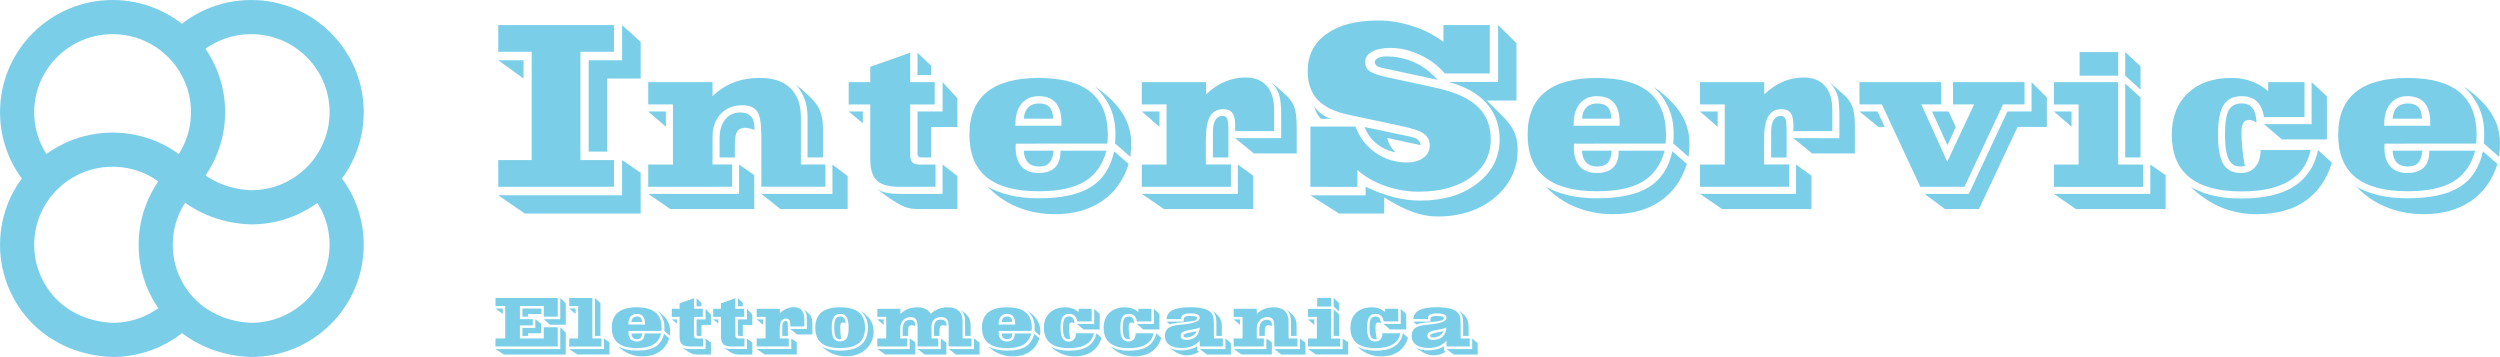 <?xml version="1.0" encoding="UTF-8" standalone="no"?>
<svg
   xmlns:dc="http://purl.org/dc/elements/1.1/"
   xmlns:cc="http://creativecommons.org/ns#"
   xmlns:rdf="http://www.w3.org/1999/02/22-rdf-syntax-ns#"
   xmlns:svg="http://www.w3.org/2000/svg"
   xmlns="http://www.w3.org/2000/svg"
   xmlns:sodipodi="http://sodipodi.sourceforge.net/DTD/sodipodi-0.dtd"
   xmlns:inkscape="http://www.inkscape.org/namespaces/inkscape"
   width="109.762mm"
   height="15.673mm"
   viewBox="0 0 109.762 15.673"
   version="1.1"
   id="svg1614"
   inkscape:version="1.0.1 (c497b03c, 2020-09-10)"
   sodipodi:docname="logo-completo-no-srl-5ac2e2ff opacity-80.svg">
  <defs
     id="defs1608" />
  <sodipodi:namedview
     id="base"
     pagecolor="#ffffff"
     bordercolor="#666666"
     borderopacity="1.0"
     inkscape:pageopacity="0.0"
     inkscape:pageshadow="2"
     inkscape:zoom="4.7554444"
     inkscape:cx="165.23318"
     inkscape:cy="113.10649"
     inkscape:document-units="mm"
     inkscape:current-layer="layer1"
     inkscape:document-rotation="0"
     showgrid="false"
     fit-margin-top="0"
     fit-margin-left="0"
     fit-margin-right="0"
     fit-margin-bottom="0"
     inkscape:window-width="2292"
     inkscape:window-height="1334"
     inkscape:window-x="2277"
     inkscape:window-y="88"
     inkscape:window-maximized="0"
     showguides="true"
     inkscape:guide-bbox="true">
    <sodipodi:guide
       position="21.72,27.276"
       orientation="1,0"
       id="guide2054" />
    <sodipodi:guide
       position="40.349,-0.07"
       orientation="0,-1"
       id="guide2056" />
    <sodipodi:guide
       position="-10.94,15.703"
       orientation="0,-1"
       id="guide2058" />
    <sodipodi:guide
       position="-0.034,25.718"
       orientation="1,0"
       id="guide2060" />
  </sodipodi:namedview>
  <g
     inkscape:label="Livello 1"
     inkscape:groupmode="layer"
     id="layer1"
     transform="translate(-31.098,-16.638)">
    <path
       id="path1595"
       style="fill:none;stroke:#5ac2e2;stroke-width:1.5;stroke-miterlimit:4;stroke-dasharray:none;stroke-dashoffset:0;stroke-opacity:0.8"
       d="m 45.09,24.432 c 0.759,0.756 1.228,1.8 1.228,2.953 0,1.153 -0.469,2.197 -1.228,2.953 -0.759,0.756 -1.807,1.223 -2.964,1.223 -1.148,-0.039 -2.203,-0.476 -2.964,-1.223 -0.759,-0.756 -1.228,-1.8 -1.228,-2.953 0,-1.153 0.469,-2.197 1.228,-2.953 m 0,-5.821 c 0.759,-0.756 1.807,-1.223 2.964,-1.223 1.158,0 2.206,0.467 2.964,1.223 0.759,0.756 1.228,1.8 1.228,2.953 0,1.153 -0.469,2.197 -1.228,2.953 -0.759,0.756 -1.807,1.223 -2.964,1.223 -0.574,-0.019 -1.125,-0.138 -1.627,-0.346 -0.251,-0.104 -0.49,-0.23 -0.714,-0.376 -0.112,-0.073 -0.22,-0.152 -0.324,-0.235 -0.104,-0.084 -0.204,-0.172 -0.299,-0.266 m -0.157,5.821 c -0.759,0.756 -1.807,1.223 -2.964,1.223 -1.148,-0.039 -2.203,-0.476 -2.964,-1.223 -0.759,-0.756 -1.228,-1.8 -1.228,-2.953 0,-1.153 0.469,-2.197 1.228,-2.953 0.759,-0.756 1.807,-1.223 2.964,-1.223 1.158,0 2.206,0.467 2.964,1.223 m -5.928,0.085 c -0.759,-0.756 -1.228,-1.8 -1.228,-2.953 0,-1.153 0.469,-2.197 1.228,-2.953 0.759,-0.756 1.807,-1.223 2.964,-1.223 1.158,0 2.206,0.467 2.964,1.223 0.759,0.756 1.228,1.8 1.228,2.953 0,1.153 -0.469,2.197 -1.228,2.953" />
    <g
       aria-label="InterService"
       id="text2014"
       style="font-style:normal;font-weight:normal;font-size:10.583px;line-height:1.25;font-family:sans-serif;fill:#5ac2e2;fill-opacity:0.8;stroke:none;stroke-width:0.265">
      <path
         d="m 54.137,26.013 -1.163,-0.801 h 5.436 v -1.545 l 0.816,0.558 v 1.788 z m 2.444,-2.346 h 1.473 v 1.173 h -5.08 v -1.173 h 1.468 v -4.754 h -1.468 v -1.173 h 5.08 v 1.173 h -1.473 z m 0.362,-0.372 v -4.01 h 1.468 v -1.545 l 0.816,0.739 v 1.607 h -1.468 v 3.209 z m -2.858,-3.209 -1.111,-0.801 h 1.111 z"
         style="font-style:normal;font-variant:normal;font-weight:normal;font-stretch:normal;font-family:'Vineta BT';-inkscape-font-specification:'Vineta BT';fill:#5ac2e2;fill-opacity:0.8;stroke-width:0.265"
         id="path1587" />
      <path
         d="m 66.553,23.552 v -1.727 q 0,-0.469 -0.116,-0.797 -0.112,-0.332 -0.388,-0.667 0.741,0.581 0.96,0.956 0.224,0.375 0.224,1.016 v 1.219 z m -2.028,1.598 h 3.122 v -1.288 l 0.667,0.508 v 1.447 h -2.954 z m -4.965,0 h 3.988 v -1.288 l 0.667,0.465 v 1.49 h -3.686 z m 3.131,-1.598 v -0.831 q 0,-0.53 0.245,-0.835 0.245,-0.31 0.663,-0.31 0.306,0 0.465,0.168 0.159,0.164 0.159,0.478 0,0.022 -0.004,0.065 -0.004,0.039 -0.004,0.056 -0.121,-0.047 -0.22,-0.069 -0.099,-0.026 -0.185,-0.026 -0.245,0 -0.349,0.164 -0.099,0.164 -0.099,0.568 v 0.573 z M 60.334,22.204 59.559,21.532 h 0.775 z m -0.775,2.635 v -0.978 h 1.085 v -2.64 h -1.085 v -0.978 h 2.821 v 0.624 q 0.409,-0.405 0.926,-0.607 0.521,-0.202 1.158,-0.202 0.866,0 1.331,0.448 0.465,0.444 0.465,1.27 v 2.084 h 1.077 v 0.978 h -2.812 v -2.239 q 0,-0.818 -0.189,-1.077 -0.189,-0.263 -0.65,-0.263 -0.586,0 -0.947,0.383 -0.357,0.379 -0.357,1.008 v 1.21 h 0.857 v 0.978 z"
         style="font-size:8.819px;fill:#5ac2e2;fill-opacity:0.8"
         id="path1589" />
      <path
         d="m 72.482,23.862 0.65,0.508 v 1.447 h -1.761 q -0.314,0 -0.599,-0.116 -0.28,-0.116 -0.788,-0.482 l -0.431,-0.319 q 0.189,0.133 0.413,0.189 0.224,0.06 0.655,0.06 h 0.168 1.692 z m -1.102,-3.927 V 18.949 l 0.599,0.573 v 0.413 z m 1.102,0.31 0.65,0.706 v 1.262 h -1.154 v 1.339 h -0.422 q -0.086,0 -0.133,-0.043 -0.043,-0.043 -0.043,-0.125 V 21.532 h 1.102 z M 68.981,22.053 68.361,21.532 h 0.62 z m 3.191,1.809 v 0.978 h -1.568 q -0.719,0 -1.008,-0.276 -0.289,-0.276 -0.289,-0.934 v -2.407 h -0.947 v -0.978 h 0.947 v -0.672 l 1.753,-0.624 v 1.296 h 1.077 v 0.978 h -1.077 v 2.196 q 0,0.245 0.095,0.345 0.095,0.099 0.319,0.099 z"
         style="font-size:8.819px;fill:#5ac2e2;fill-opacity:0.8"
         id="path1591" />
      <path
         d="m 80.652,23.836 q -0.332,1.059 -1.171,1.632 -0.835,0.573 -2.067,0.573 -0.883,0 -1.641,-0.31 -0.754,-0.306 -1.305,-0.891 0.456,0.254 1.008,0.379 0.556,0.125 1.223,0.125 1.499,0 2.291,-0.495 0.792,-0.495 1.025,-1.568 z m -1.464,-3.389 q 0.814,0.564 1.193,1.167 0.383,0.603 0.383,1.322 0,0.103 -0.009,0.254 -0.009,0.151 -0.026,0.336 l -0.676,-0.59 q 0.009,-0.095 0.013,-0.189 0.004,-0.095 0.004,-0.254 0,-0.607 -0.215,-1.098 -0.211,-0.495 -0.667,-0.947 z m -3.139,2.808 1.305,-0.004 q -0.026,0.366 -0.181,0.534 -0.151,0.164 -0.456,0.164 -0.314,0 -0.487,-0.177 -0.168,-0.177 -0.181,-0.517 z m -0.353,-0.31 q 0,0.026 -0.004,0.078 -0.004,0.052 -0.004,0.082 0,0.547 0.258,0.84 0.263,0.289 0.754,0.289 0.465,0 0.711,-0.237 0.245,-0.237 0.245,-0.68 v -0.065 h 2.02 q -0.25,0.93 -0.96,1.357 -0.706,0.426 -2.015,0.426 -1.529,0 -2.287,-0.616 -0.754,-0.62 -0.754,-1.869 0,-1.245 0.762,-1.865 0.762,-0.624 2.278,-0.624 1.529,0 2.282,0.62 0.754,0.62 0.754,1.878 0,0.06 -0.004,0.142 -0.004,0.082 -0.013,0.241 z m 0.353,-1.098 q 0.022,-0.323 0.194,-0.495 0.172,-0.172 0.474,-0.172 0.314,0 0.461,0.164 0.151,0.159 0.159,0.504 z m -0.37,0.31 h 2.02 v -0.146 q 0,-0.577 -0.25,-0.861 -0.25,-0.289 -0.749,-0.289 -0.474,0 -0.749,0.327 -0.271,0.327 -0.271,0.9 z"
         style="font-size:8.819px;fill:#5ac2e2;fill-opacity:0.8"
         id="path1593" />
      <path
         d="m 81.229,24.84 v -0.978 h 1.085 V 21.222 H 81.229 v -0.978 h 2.821 v 0.538 q 0.383,-0.37 0.818,-0.556 0.435,-0.185 0.913,-0.185 0.612,0 0.934,0.37 0.323,0.366 0.323,1.068 v 0.917 h -1.71 v -0.267 q 0,-0.37 -0.125,-0.534 -0.121,-0.164 -0.396,-0.164 -0.4,0 -0.586,0.319 -0.181,0.319 -0.181,1.042 v 1.068 h 1.102 V 24.84 Z M 82.004,22.204 81.229,21.532 h 0.775 z m -0.775,2.946 h 4.216 v -1.288 l 0.676,0.491 v 1.464 h -3.923 z m 6.119,-2.446 V 21.675 q 0,-0.62 -0.099,-0.9 -0.099,-0.284 -0.332,-0.53 l 0.581,0.512 q 0.293,0.254 0.409,0.538 0.121,0.284 0.121,0.891 v 1.189 h -1.878 l -0.823,-0.672 z m -2.317,0.848 h -0.68 v -1.137 q 0,-0.327 0.108,-0.508 0.112,-0.181 0.314,-0.181 0.146,0 0.202,0.121 0.056,0.116 0.056,0.543 z"
         style="font-size:8.819px;fill:#5ac2e2;fill-opacity:0.8"
         id="path1596" />
      <path
         d="m 89.539,21.853 h -0.444 q -0.098,-0.093 -0.171,-0.222 -0.072,-0.129 -0.134,-0.326 0.155,0.207 0.336,0.341 0.186,0.134 0.413,0.207 z m 1.473,0.362 1.964,0.413 q 0.279,0.062 0.367,0.14 0.093,0.078 0.134,0.243 L 92.004,22.695 q 0.041,0.181 0.124,0.331 0.088,0.15 0.238,0.3 -0.475,-0.093 -0.832,-0.382 -0.357,-0.295 -0.522,-0.729 z m 3.679,-1.979 h 2.181 v -2.496 l 0.806,0.791 v 2.522 h -1.302 l 0.656,0.646 q 0.393,0.388 0.543,0.723 0.155,0.331 0.155,0.791 0,1.256 -0.997,2.093 -0.997,0.837 -2.527,0.837 -0.527,0 -1.075,-0.196 -0.543,-0.191 -1.261,-0.641 v 0.708 H 89.891 l -1.261,-0.801 h 2.424 V 24.84 q 0.651,0.305 1.24,0.455 0.594,0.15 1.163,0.15 1.524,0 2.501,-0.754 0.982,-0.76 0.982,-1.933 0,-0.941 -0.579,-1.586 -0.574,-0.646 -1.669,-0.935 z m -0.475,-0.093 -2.47,-0.532 q -0.129,-0.026 -0.212,-0.093 -0.078,-0.072 -0.078,-0.16 0,-0.098 0.145,-0.171 0.145,-0.072 0.362,-0.072 0.661,0 1.235,0.264 0.579,0.264 1.018,0.765 z M 88.63,24.84 V 22.194 H 90.609 q 0.264,0.718 0.878,1.147 0.615,0.429 1.375,0.429 0.455,0 0.729,-0.202 0.279,-0.207 0.279,-0.537 0,-0.336 -0.258,-0.522 -0.253,-0.186 -1.075,-0.357 l -2.227,-0.475 q -0.925,-0.196 -1.364,-0.661 -0.434,-0.47 -0.434,-1.256 0,-1.039 0.822,-1.628 0.822,-0.594 2.269,-0.594 0.77,0 1.519,0.248 0.754,0.243 1.349,0.692 v -0.739 h 2.036 v 2.124 h -1.979 q -0.413,-0.501 -1.075,-0.811 -0.656,-0.31 -1.307,-0.31 -0.522,0 -0.816,0.171 -0.295,0.165 -0.295,0.455 0,0.248 0.191,0.393 0.196,0.14 0.749,0.264 l 2.15,0.465 q 1.261,0.274 1.84,0.822 0.584,0.543 0.584,1.447 0,1.023 -0.868,1.659 -0.868,0.636 -2.3,0.636 -0.749,0 -1.478,-0.258 -0.723,-0.258 -1.209,-0.692 v 0.739 z"
         style="font-style:normal;font-variant:normal;font-weight:normal;font-stretch:normal;font-family:'Vineta BT';-inkscape-font-specification:'Vineta BT';fill:#5ac2e2;fill-opacity:0.8;stroke-width:0.265"
         id="path1598" />
      <path
         d="m 105.16,23.836 q -0.332,1.059 -1.171,1.632 -0.835,0.573 -2.067,0.573 -0.883,0 -1.641,-0.31 -0.754,-0.306 -1.305,-0.891 0.456,0.254 1.008,0.379 0.556,0.125 1.223,0.125 1.499,0 2.291,-0.495 0.792,-0.495 1.025,-1.568 z m -1.464,-3.389 q 0.814,0.564 1.193,1.167 0.383,0.603 0.383,1.322 0,0.103 -0.009,0.254 -0.009,0.151 -0.026,0.336 l -0.676,-0.59 q 0.009,-0.095 0.013,-0.189 0.004,-0.095 0.004,-0.254 0,-0.607 -0.215,-1.098 -0.211,-0.495 -0.667,-0.947 z m -3.139,2.808 1.305,-0.004 q -0.026,0.366 -0.181,0.534 -0.151,0.164 -0.456,0.164 -0.314,0 -0.487,-0.177 -0.168,-0.177 -0.181,-0.517 z m -0.353,-0.31 q 0,0.026 -0.004,0.078 -0.004,0.052 -0.004,0.082 0,0.547 0.258,0.84 0.263,0.289 0.754,0.289 0.465,0 0.711,-0.237 0.245,-0.237 0.245,-0.68 v -0.065 h 2.02 q -0.25,0.93 -0.96,1.357 -0.706,0.426 -2.015,0.426 -1.529,0 -2.287,-0.616 -0.754,-0.62 -0.754,-1.869 0,-1.245 0.762,-1.865 0.762,-0.624 2.278,-0.624 1.529,0 2.282,0.62 0.754,0.62 0.754,1.878 0,0.06 -0.004,0.142 -0.004,0.082 -0.013,0.241 z m 0.353,-1.098 q 0.021,-0.323 0.194,-0.495 0.172,-0.172 0.474,-0.172 0.314,0 0.461,0.164 0.151,0.159 0.159,0.504 z m -0.37,0.31 h 2.02 v -0.146 q 0,-0.577 -0.25,-0.861 -0.25,-0.289 -0.749,-0.289 -0.474,0 -0.749,0.327 -0.271,0.327 -0.271,0.9 z"
         style="font-size:8.819px;fill:#5ac2e2;fill-opacity:0.8"
         id="path1600" />
      <path
         d="m 105.737,24.84 v -0.978 h 1.085 v -2.64 h -1.085 v -0.978 h 2.821 v 0.538 q 0.383,-0.37 0.818,-0.556 0.435,-0.185 0.913,-0.185 0.612,0 0.934,0.37 0.323,0.366 0.323,1.068 v 0.917 h -1.71 v -0.267 q 0,-0.37 -0.125,-0.534 -0.121,-0.164 -0.396,-0.164 -0.4,0 -0.586,0.319 -0.181,0.319 -0.181,1.042 v 1.068 h 1.102 v 0.978 z m 0.775,-2.635 -0.775,-0.672 h 0.775 z m -0.775,2.946 h 4.216 v -1.288 l 0.676,0.491 v 1.464 h -3.923 z m 6.119,-2.446 V 21.675 q 0,-0.62 -0.099,-0.9 -0.099,-0.284 -0.332,-0.53 l 0.581,0.512 q 0.293,0.254 0.409,0.538 0.121,0.284 0.121,0.891 v 1.189 h -1.878 l -0.823,-0.672 z m -2.317,0.848 h -0.68 v -1.137 q 0,-0.327 0.108,-0.508 0.112,-0.181 0.314,-0.181 0.146,0 0.202,0.121 0.056,0.116 0.056,0.543 z"
         style="font-size:8.819px;fill:#5ac2e2;fill-opacity:0.8"
         id="path1602" />
      <path
         d="m 115.926,21.532 h 0.723 l 0.319,0.68 -0.37,0.801 z m 4.367,-1.288 0.672,0.672 v 1.296 h -1.288 l -1.692,3.604 h -1.494 l -0.896,-0.667 h 1.946 l 1.692,-3.617 h 1.059 z m -4.883,4.595 -1.688,-3.617 h -0.986 v -0.978 h 3.592 v 0.978 h -0.874 l 1.137,2.515 1.18,-2.515 h -0.926 v -0.978 h 3.139 v 0.978 h -0.943 l -1.692,3.617 z m -1.563,-2.627 h -0.271 L 112.735,21.532 h 0.792 z"
         style="font-size:8.819px;fill:#5ac2e2;fill-opacity:0.8"
         id="path1604" />
      <path
         d="m 122.403,19.961 v -1.038 h 1.692 v 1.038 z m 2.002,0 v -1.038 l 0.672,0.624 v 1.025 z m -0.31,3.902 h 1.102 v 0.978 h -3.923 v -0.978 h 1.085 v -2.64 h -1.085 v -0.978 h 2.821 z m 0.31,-0.31 v -3.247 l 0.672,0.612 v 2.635 z m -3.131,1.598 h 4.233 v -1.288 l 0.672,0.465 v 1.49 h -3.936 z m 0.775,-2.946 -0.775,-0.672 h 0.775 z"
         style="font-size:8.819px;fill:#5ac2e2;fill-opacity:0.8"
         id="path1606" />
      <path
         d="m 130.348,23.225 h 2.196 q -0.185,0.904 -0.947,1.361 -0.762,0.456 -2.089,0.456 -1.52,0 -2.291,-0.624 -0.767,-0.629 -0.767,-1.86 0,-1.158 0.702,-1.826 0.702,-0.672 1.908,-0.672 0.482,0 0.883,0.146 0.4,0.142 0.741,0.435 v -0.396 h 1.593 v 1.533 h -1.779 q -0.069,-0.461 -0.314,-0.689 -0.241,-0.228 -0.676,-0.228 -0.543,0 -0.788,0.396 -0.241,0.396 -0.241,1.292 0,0.891 0.233,1.288 0.237,0.396 0.762,0.396 0.413,0 0.642,-0.267 0.233,-0.267 0.233,-0.741 z m 0.151,-1.137 h 2.089 v -1.843 l 0.672,0.624 v 1.89 h -1.977 z m 2.373,1.137 0.607,0.556 q -0.345,1.12 -1.18,1.688 -0.831,0.573 -2.119,0.573 -0.835,0 -1.555,-0.297 -0.715,-0.297 -1.348,-0.904 0.456,0.263 0.999,0.388 0.543,0.125 1.232,0.125 1.468,0 2.304,-0.53 0.835,-0.53 1.059,-1.598 z m -3.213,0.706 q -0.052,0.009 -0.103,0.013 -0.052,0.004 -0.116,0.004 -0.34,0 -0.5,-0.332 -0.155,-0.332 -0.155,-1.059 0,-0.775 0.164,-1.077 0.168,-0.301 0.568,-0.301 0.319,0 0.474,0.202 0.159,0.202 0.181,0.633 -0.108,-0.06 -0.189,-0.086 -0.077,-0.026 -0.155,-0.026 -0.159,0 -0.241,0.138 -0.077,0.133 -0.077,0.4 0,0.357 0.039,0.736 0.039,0.379 0.112,0.754 z"
         style="font-size:8.819px;fill:#5ac2e2;fill-opacity:0.8"
         id="path1608" />
      <path
         d="m 140.748,23.836 q -0.332,1.059 -1.171,1.632 -0.835,0.573 -2.067,0.573 -0.883,0 -1.641,-0.31 -0.754,-0.306 -1.305,-0.891 0.456,0.254 1.008,0.379 0.556,0.125 1.223,0.125 1.499,0 2.291,-0.495 0.792,-0.495 1.025,-1.568 z m -1.464,-3.389 q 0.814,0.564 1.193,1.167 0.383,0.603 0.383,1.322 0,0.103 -0.009,0.254 -0.009,0.151 -0.026,0.336 l -0.676,-0.59 q 0.009,-0.095 0.013,-0.189 0.004,-0.095 0.004,-0.254 0,-0.607 -0.215,-1.098 -0.211,-0.495 -0.667,-0.947 z m -3.139,2.808 1.305,-0.004 q -0.026,0.366 -0.181,0.534 -0.151,0.164 -0.456,0.164 -0.314,0 -0.487,-0.177 -0.168,-0.177 -0.181,-0.517 z m -0.353,-0.31 q 0,0.026 -0.004,0.078 -0.004,0.052 -0.004,0.082 0,0.547 0.258,0.84 0.263,0.289 0.754,0.289 0.465,0 0.711,-0.237 0.245,-0.237 0.245,-0.68 v -0.065 h 2.02 q -0.25,0.93 -0.96,1.357 -0.706,0.426 -2.015,0.426 -1.529,0 -2.287,-0.616 -0.754,-0.62 -0.754,-1.869 0,-1.245 0.762,-1.865 0.762,-0.624 2.278,-0.624 1.529,0 2.282,0.62 0.754,0.62 0.754,1.878 0,0.06 -0.004,0.142 -0.004,0.082 -0.013,0.241 z m 0.353,-1.098 q 0.021,-0.323 0.194,-0.495 0.172,-0.172 0.474,-0.172 0.314,0 0.461,0.164 0.151,0.159 0.159,0.504 z m -0.37,0.31 h 2.02 v -0.146 q 0,-0.577 -0.25,-0.861 -0.25,-0.289 -0.749,-0.289 -0.474,0 -0.749,0.327 -0.271,0.327 -0.271,0.9 z"
         style="font-size:8.819px;fill:#5ac2e2;fill-opacity:0.8"
         id="path1610" />
    </g>
    <g
       aria-label="Elettromeccanica"
       id="text2024"
       style="font-style:normal;font-weight:normal;font-size:3.175px;line-height:1.25;font-family:sans-serif;fill:#5ac2e2;fill-opacity:0.8;stroke:none;stroke-width:0.265">
      <path
         d="m 52.851,31.963 h 2.845 v -0.957 l 0.242,0.239 v 0.958 h -2.719 z m 2.121,-1.312 h 0.724 v -0.93 l 0.242,0.237 v 0.938 h -0.696 z m -0.936,-0.467 h 0.831 v 0.24 h -0.588 v 0.118 h -0.243 z m 0,0.851 h 0.564 v -0.384 l 0.26,0.203 v 0.415 h -0.581 v 0.118 h -0.243 z m -1.184,0.815 v -0.352 h 0.428 v -1.426 h -0.428 v -0.352 h 2.733 v 0.822 h -0.612 v -0.47 h -1.048 v 0.578 h 0.566 v 0.273 h -0.566 v 0.575 h 1.048 v -0.493 h 0.612 v 0.845 z m 0,-1.667 h 0.321 v 0.24 z"
         style="font-style:normal;font-variant:normal;font-weight:normal;font-stretch:normal;font-size:3.175px;font-family:'Vineta BT';-inkscape-font-specification:'Vineta BT';fill:#5ac2e2;fill-opacity:0.8;stroke-width:0.265"
         id="path1613" />
      <path
         d="m 56.37,30.425 -0.279,-0.24 h 0.279 z m 0.112,-0.352 h -0.391 v -0.352 h 1.015 v 1.778 h 0.397 v 0.352 h -1.412 v -0.352 h 0.391 z m 0.736,1.315 v -1.667 l 0.242,0.225 v 1.442 z M 56.091,31.963 h 1.524 v -0.464 l 0.242,0.167 v 0.536 h -1.417 z"
         style="font-style:normal;font-variant:normal;font-weight:normal;font-stretch:normal;font-size:3.175px;font-family:'Vineta BT';-inkscape-font-specification:'Vineta BT';fill:#5ac2e2;fill-opacity:0.8;stroke-width:0.265"
         id="path1615" />
      <path
         d="m 60.479,31.49 q -0.119,0.381 -0.422,0.588 -0.301,0.206 -0.744,0.206 -0.318,0 -0.591,-0.112 -0.271,-0.11 -0.47,-0.321 0.164,0.091 0.363,0.136 0.2,0.045 0.44,0.045 0.54,0 0.825,-0.178 0.285,-0.178 0.369,-0.564 z m -0.527,-1.22 q 0.293,0.203 0.429,0.42 0.138,0.217 0.138,0.476 0,0.037 -0.003,0.091 -0.003,0.054 -0.009,0.121 l -0.243,-0.212 q 0.003,-0.034 0.005,-0.068 0.002,-0.034 0.002,-0.091 0,-0.219 -0.078,-0.395 -0.076,-0.178 -0.24,-0.341 z m -1.13,1.011 0.47,-0.002 q -0.009,0.132 -0.065,0.192 -0.054,0.059 -0.164,0.059 -0.113,0 -0.175,-0.064 -0.06,-0.064 -0.065,-0.186 z M 58.694,31.169 q 0,0.009 -0.002,0.028 -0.002,0.019 -0.002,0.029 0,0.197 0.093,0.302 0.095,0.104 0.271,0.104 0.167,0 0.256,-0.085 0.088,-0.085 0.088,-0.245 v -0.023 h 0.727 q -0.09,0.335 -0.346,0.488 -0.254,0.153 -0.726,0.153 -0.55,0 -0.823,-0.222 -0.271,-0.223 -0.271,-0.673 0,-0.448 0.274,-0.671 0.274,-0.225 0.82,-0.225 0.55,0 0.822,0.223 0.271,0.223 0.271,0.676 0,0.022 -0.002,0.051 -0.002,0.029 -0.005,0.087 z m 0.127,-0.395 q 0.008,-0.116 0.07,-0.178 0.062,-0.062 0.171,-0.062 0.113,0 0.166,0.059 0.054,0.057 0.057,0.181 z m -0.133,0.112 h 0.727 v -0.053 q 0,-0.208 -0.09,-0.31 -0.09,-0.104 -0.27,-0.104 -0.171,0 -0.27,0.118 -0.098,0.118 -0.098,0.324 z"
         style="font-style:normal;font-variant:normal;font-weight:normal;font-stretch:normal;font-size:3.175px;font-family:'Vineta BT';-inkscape-font-specification:'Vineta BT';fill:#5ac2e2;fill-opacity:0.8;stroke-width:0.265"
         id="path1617" />
      <path
         d="m 62.077,31.499 0.234,0.183 v 0.521 h -0.634 q -0.113,0 -0.215,-0.042 -0.101,-0.042 -0.284,-0.174 L 61.023,31.873 q 0.068,0.048 0.149,0.068 0.081,0.022 0.236,0.022 h 0.06 0.609 z m -0.397,-1.414 v -0.355 l 0.215,0.206 v 0.149 z m 0.397,0.112 0.234,0.254 V 30.905 h -0.415 v 0.482 h -0.152 q -0.031,0 -0.048,-0.015 -0.015,-0.015 -0.015,-0.045 v -0.667 h 0.397 z m -1.26,0.651 -0.223,-0.188 h 0.223 z m 1.149,0.651 v 0.352 h -0.564 q -0.259,0 -0.363,-0.099 -0.104,-0.099 -0.104,-0.336 v -0.867 h -0.341 v -0.352 h 0.341 v -0.242 l 0.631,-0.225 v 0.467 h 0.388 v 0.352 h -0.388 v 0.791 q 0,0.088 0.034,0.124 0.034,0.036 0.115,0.036 z"
         style="font-style:normal;font-variant:normal;font-weight:normal;font-stretch:normal;font-size:3.175px;font-family:'Vineta BT';-inkscape-font-specification:'Vineta BT';fill:#5ac2e2;fill-opacity:0.8;stroke-width:0.265"
         id="path1619" />
      <path
         d="m 63.894,31.499 0.234,0.183 v 0.521 h -0.634 q -0.113,0 -0.215,-0.042 -0.101,-0.042 -0.284,-0.174 l -0.155,-0.115 q 0.068,0.048 0.149,0.068 0.081,0.022 0.236,0.022 h 0.06 0.609 z m -0.397,-1.414 v -0.355 l 0.215,0.206 v 0.149 z m 0.397,0.112 0.234,0.254 V 30.905 h -0.415 v 0.482 h -0.152 q -0.031,0 -0.048,-0.015 -0.015,-0.015 -0.015,-0.045 v -0.667 h 0.397 z m -1.26,0.651 -0.223,-0.188 h 0.223 z m 1.149,0.651 v 0.352 h -0.564 q -0.259,0 -0.363,-0.099 -0.104,-0.099 -0.104,-0.336 v -0.867 h -0.341 v -0.352 h 0.341 v -0.242 l 0.631,-0.225 v 0.467 h 0.388 v 0.352 h -0.388 v 0.791 q 0,0.088 0.034,0.124 0.034,0.036 0.115,0.036 z"
         style="font-style:normal;font-variant:normal;font-weight:normal;font-stretch:normal;font-size:3.175px;font-family:'Vineta BT';-inkscape-font-specification:'Vineta BT';fill:#5ac2e2;fill-opacity:0.8;stroke-width:0.265"
         id="path1621" />
      <path
         d="m 64.32,31.851 v -0.352 h 0.391 v -0.95 h -0.391 v -0.352 h 1.015 v 0.194 q 0.138,-0.133 0.295,-0.2 0.157,-0.067 0.329,-0.067 0.22,0 0.336,0.133 0.116,0.132 0.116,0.384 v 0.33 h -0.615 v -0.096 q 0,-0.133 -0.045,-0.192 -0.043,-0.059 -0.143,-0.059 -0.144,0 -0.211,0.115 -0.065,0.115 -0.065,0.375 v 0.384 h 0.397 v 0.352 z M 64.599,30.902 64.32,30.661 h 0.279 z m -0.279,1.06 h 1.518 v -0.464 l 0.243,0.177 v 0.527 h -1.412 z m 2.203,-0.881 v -0.371 q 0,-0.223 -0.036,-0.324 -0.036,-0.102 -0.119,-0.191 l 0.209,0.184 q 0.105,0.091 0.147,0.194 0.043,0.102 0.043,0.321 v 0.428 h -0.676 l -0.296,-0.242 z m -0.834,0.305 h -0.245 v -0.409 q 0,-0.118 0.039,-0.183 0.04,-0.065 0.113,-0.065 0.053,0 0.073,0.043 0.02,0.042 0.02,0.195 z"
         style="font-style:normal;font-variant:normal;font-weight:normal;font-stretch:normal;font-size:3.175px;font-family:'Vineta BT';-inkscape-font-specification:'Vineta BT';fill:#5ac2e2;fill-opacity:0.8;stroke-width:0.265"
         id="path1623" />
      <path
         d="m 68.881,30.27 q 0.295,0.206 0.434,0.426 0.141,0.22 0.141,0.479 0,0.484 -0.338,0.794 -0.338,0.31 -0.879,0.31 -0.312,0 -0.571,-0.105 -0.257,-0.104 -0.487,-0.322 0.164,0.091 0.363,0.136 0.2,0.045 0.44,0.045 0.611,0 0.913,-0.251 0.304,-0.253 0.304,-0.763 0,-0.226 -0.074,-0.398 -0.073,-0.172 -0.246,-0.35 z m -0.842,1.254 q -0.003,0 -0.009,0.002 -0.053,0.005 -0.079,0.005 -0.115,0 -0.171,-0.122 -0.056,-0.122 -0.056,-0.378 0,-0.279 0.059,-0.388 0.06,-0.109 0.205,-0.109 0.115,0 0.171,0.073 0.057,0.073 0.065,0.228 -0.039,-0.022 -0.068,-0.031 -0.028,-0.009 -0.056,-0.009 -0.056,0 -0.084,0.048 -0.028,0.047 -0.028,0.143 0,0.146 0.012,0.282 0.014,0.136 0.039,0.257 z m -0.425,-0.498 q 0,0.324 0.085,0.464 0.087,0.14 0.285,0.14 0.198,0 0.285,-0.14 0.087,-0.14 0.087,-0.464 0,-0.326 -0.087,-0.465 -0.087,-0.14 -0.285,-0.14 -0.198,0 -0.285,0.14 -0.085,0.14 -0.085,0.465 z m 1.463,0 q 0,0.454 -0.27,0.674 -0.27,0.22 -0.823,0.22 -0.552,0 -0.822,-0.22 -0.27,-0.22 -0.27,-0.674 0,-0.451 0.271,-0.673 0.273,-0.223 0.82,-0.223 0.553,0 0.823,0.22 0.27,0.22 0.27,0.676 z"
         style="font-style:normal;font-variant:normal;font-weight:normal;font-stretch:normal;font-size:3.175px;font-family:'Vineta BT';-inkscape-font-specification:'Vineta BT';fill:#5ac2e2;fill-opacity:0.8;stroke-width:0.265"
         id="path1625" />
      <path
         d="m 73.47,31.388 v -0.622 q 0,-0.188 -0.048,-0.312 -0.048,-0.126 -0.155,-0.215 0.253,0.164 0.35,0.315 0.098,0.149 0.098,0.395 v 0.439 z M 72.758,31.963 h 1.102 v -0.464 l 0.245,0.183 v 0.521 h -1.042 z m -0.651,-0.575 v -0.369 q 0,-0.175 0.074,-0.262 0.074,-0.087 0.225,-0.087 0.122,0 0.184,0.059 0.064,0.057 0.064,0.174 0,0.019 -0.002,0.029 0,0.009 -0.003,0.02 -0.043,-0.017 -0.078,-0.025 -0.033,-0.009 -0.06,-0.009 -0.09,0 -0.129,0.054 -0.037,0.053 -0.037,0.209 v 0.206 z M 71.385,31.963 h 1.019 v -0.464 l 0.242,0.183 v 0.521 h -0.95 z m -1.769,0 h 1.422 v -0.464 l 0.245,0.167 v 0.536 H 69.965 Z m 1.115,-0.575 v -0.299 q 0,-0.191 0.087,-0.301 0.088,-0.112 0.237,-0.112 0.11,0 0.167,0.06 0.057,0.059 0.057,0.172 0,0.006 -0.002,0.022 -0.002,0.014 -0.002,0.022 -0.043,-0.017 -0.079,-0.025 -0.034,-0.009 -0.064,-0.009 -0.088,0 -0.126,0.053 -0.037,0.051 -0.037,0.211 v 0.206 z M 69.895,30.902 69.616,30.661 h 0.279 z m 0.112,0.597 v -0.95 h -0.391 v -0.352 h 1.015 v 0.225 q 0.147,-0.146 0.333,-0.219 0.186,-0.073 0.417,-0.073 0.206,0 0.346,0.071 0.141,0.07 0.237,0.22 0.147,-0.146 0.333,-0.219 0.188,-0.073 0.417,-0.073 0.312,0 0.479,0.161 0.167,0.16 0.167,0.457 v 0.75 h 0.391 v 0.352 h -1 v -0.806 q 0,-0.298 -0.076,-0.389 -0.076,-0.093 -0.26,-0.093 -0.198,0 -0.309,0.109 -0.11,0.109 -0.11,0.31 v 0.518 h 0.295 v 0.352 h -0.907 v -0.806 q 0,-0.29 -0.068,-0.386 -0.068,-0.096 -0.231,-0.096 -0.208,0 -0.336,0.138 -0.127,0.136 -0.127,0.363 v 0.436 h 0.309 v 0.352 h -1.315 v -0.352 z"
         style="font-style:normal;font-variant:normal;font-weight:normal;font-stretch:normal;font-size:3.175px;font-family:'Vineta BT';-inkscape-font-specification:'Vineta BT';fill:#5ac2e2;fill-opacity:0.8;stroke-width:0.265"
         id="path1627" />
      <path
         d="m 76.732,31.49 q -0.119,0.381 -0.422,0.588 -0.301,0.206 -0.744,0.206 -0.318,0 -0.591,-0.112 -0.271,-0.11 -0.47,-0.321 0.164,0.091 0.363,0.136 0.2,0.045 0.44,0.045 0.54,0 0.825,-0.178 0.285,-0.178 0.369,-0.564 z m -0.527,-1.22 q 0.293,0.203 0.429,0.42 0.138,0.217 0.138,0.476 0,0.037 -0.003,0.091 -0.003,0.054 -0.009,0.121 l -0.243,-0.212 q 0.003,-0.034 0.005,-0.068 0.002,-0.034 0.002,-0.091 0,-0.219 -0.078,-0.395 -0.076,-0.178 -0.24,-0.341 z m -1.13,1.011 0.47,-0.002 q -0.009,0.132 -0.065,0.192 -0.054,0.059 -0.164,0.059 -0.113,0 -0.175,-0.064 -0.06,-0.064 -0.065,-0.186 z M 74.947,31.169 q 0,0.009 -0.002,0.028 -0.002,0.019 -0.002,0.029 0,0.197 0.093,0.302 0.095,0.104 0.271,0.104 0.167,0 0.256,-0.085 0.088,-0.085 0.088,-0.245 v -0.023 h 0.727 q -0.09,0.335 -0.346,0.488 -0.254,0.153 -0.726,0.153 -0.55,0 -0.823,-0.222 -0.271,-0.223 -0.271,-0.673 0,-0.448 0.274,-0.671 0.274,-0.225 0.82,-0.225 0.55,0 0.822,0.223 0.271,0.223 0.271,0.676 0,0.022 -0.002,0.051 -0.002,0.029 -0.005,0.087 z m 0.127,-0.395 q 0.008,-0.116 0.07,-0.178 0.062,-0.062 0.171,-0.062 0.113,0 0.166,0.059 0.054,0.057 0.057,0.181 z m -0.133,0.112 h 0.727 v -0.053 q 0,-0.208 -0.09,-0.31 -0.09,-0.104 -0.27,-0.104 -0.171,0 -0.27,0.118 -0.098,0.118 -0.098,0.324 z"
         style="font-style:normal;font-variant:normal;font-weight:normal;font-stretch:normal;font-size:3.175px;font-family:'Vineta BT';-inkscape-font-specification:'Vineta BT';fill:#5ac2e2;fill-opacity:0.8;stroke-width:0.265"
         id="path1629" />
      <path
         d="m 78.333,31.27 h 0.791 q -0.067,0.326 -0.341,0.49 -0.274,0.164 -0.752,0.164 -0.547,0 -0.825,-0.225 -0.276,-0.226 -0.276,-0.67 0,-0.417 0.253,-0.657 0.253,-0.242 0.687,-0.242 0.174,0 0.318,0.053 0.144,0.051 0.267,0.157 v -0.143 h 0.574 v 0.552 h -0.64 q -0.025,-0.166 -0.113,-0.248 -0.087,-0.082 -0.243,-0.082 -0.195,0 -0.284,0.143 -0.087,0.143 -0.087,0.465 0,0.321 0.084,0.464 0.085,0.143 0.274,0.143 0.149,0 0.231,-0.096 0.084,-0.096 0.084,-0.267 z m 0.054,-0.409 h 0.752 v -0.664 l 0.242,0.225 v 0.681 h -0.712 z m 0.854,0.409 0.219,0.2 q -0.124,0.403 -0.425,0.608 -0.299,0.206 -0.763,0.206 -0.301,0 -0.56,-0.107 -0.257,-0.107 -0.485,-0.326 0.164,0.095 0.36,0.14 0.195,0.045 0.443,0.045 0.529,0 0.829,-0.191 0.301,-0.191 0.381,-0.575 z m -1.157,0.254 q -0.019,0.003 -0.037,0.005 -0.019,0.002 -0.042,0.002 -0.122,0 -0.18,-0.119 -0.056,-0.119 -0.056,-0.381 0,-0.279 0.059,-0.388 0.06,-0.109 0.205,-0.109 0.115,0 0.171,0.073 0.057,0.073 0.065,0.228 -0.039,-0.022 -0.068,-0.031 -0.028,-0.009 -0.056,-0.009 -0.057,0 -0.087,0.05 -0.028,0.048 -0.028,0.144 0,0.129 0.014,0.265 0.014,0.136 0.04,0.271 z"
         style="font-style:normal;font-variant:normal;font-weight:normal;font-stretch:normal;font-size:3.175px;font-family:'Vineta BT';-inkscape-font-specification:'Vineta BT';fill:#5ac2e2;fill-opacity:0.8;stroke-width:0.265"
         id="path1631" />
      <path
         d="m 80.956,31.27 h 0.791 q -0.067,0.326 -0.341,0.49 -0.274,0.164 -0.752,0.164 -0.547,0 -0.825,-0.225 -0.276,-0.226 -0.276,-0.67 0,-0.417 0.253,-0.657 0.253,-0.242 0.687,-0.242 0.174,0 0.318,0.053 0.144,0.051 0.267,0.157 v -0.143 h 0.574 v 0.552 h -0.64 q -0.025,-0.166 -0.113,-0.248 -0.087,-0.082 -0.243,-0.082 -0.195,0 -0.284,0.143 -0.087,0.143 -0.087,0.465 0,0.321 0.084,0.464 0.085,0.143 0.274,0.143 0.149,0 0.231,-0.096 0.084,-0.096 0.084,-0.267 z m 0.054,-0.409 h 0.752 v -0.664 l 0.242,0.225 v 0.681 h -0.712 z m 0.854,0.409 0.219,0.2 q -0.124,0.403 -0.425,0.608 -0.299,0.206 -0.763,0.206 -0.301,0 -0.56,-0.107 -0.257,-0.107 -0.485,-0.326 0.164,0.095 0.36,0.14 0.195,0.045 0.443,0.045 0.529,0 0.829,-0.191 0.301,-0.191 0.381,-0.575 z m -1.157,0.254 q -0.019,0.003 -0.037,0.005 -0.019,0.002 -0.042,0.002 -0.122,0 -0.18,-0.119 -0.056,-0.119 -0.056,-0.381 0,-0.279 0.059,-0.388 0.06,-0.109 0.205,-0.109 0.115,0 0.171,0.073 0.057,0.073 0.065,0.228 -0.039,-0.022 -0.068,-0.031 -0.028,-0.009 -0.056,-0.009 -0.057,0 -0.087,0.05 -0.028,0.048 -0.028,0.144 0,0.129 0.014,0.265 0.014,0.136 0.04,0.271 z"
         style="font-style:normal;font-variant:normal;font-weight:normal;font-stretch:normal;font-size:3.175px;font-family:'Vineta BT';-inkscape-font-specification:'Vineta BT';fill:#5ac2e2;fill-opacity:0.8;stroke-width:0.265"
         id="path1633" />
      <path
         d="m 83.637,31.178 q -0.047,0.127 -0.174,0.202 -0.126,0.074 -0.293,0.074 -0.051,0 -0.082,-0.022 -0.029,-0.023 -0.029,-0.06 0,-0.082 0.256,-0.127 0.194,-0.034 0.322,-0.067 z m -1.321,-0.42 h 0.752 v -0.11 q 0,-0.076 0.059,-0.105 0.06,-0.031 0.217,-0.031 0.188,0 0.25,0.022 0.062,0.02 0.062,0.073 0,0.067 -0.101,0.102 -0.101,0.036 -0.398,0.064 -0.053,0.005 -0.157,0.014 -0.378,0.031 -0.547,0.093 z m 1.456,0.253 q -0.096,0.059 -0.346,0.098 -0.085,0.014 -0.129,0.022 -0.205,0.037 -0.284,0.093 -0.079,0.056 -0.079,0.155 0,0.085 0.065,0.135 0.067,0.05 0.183,0.05 0.262,0 0.419,-0.146 0.157,-0.147 0.171,-0.406 z m -1.349,0.901 q 0.135,0.056 0.264,0.082 0.13,0.026 0.267,0.026 0.215,0 0.394,-0.047 0.178,-0.045 0.318,-0.135 v 0.184 l 0.073,0.06 q -0.124,0.079 -0.26,0.118 -0.136,0.04 -0.288,0.04 -0.143,0 -0.284,-0.053 -0.14,-0.051 -0.338,-0.183 z m 2.08,-0.524 v -0.584 q 0,-0.192 -0.042,-0.309 -0.042,-0.118 -0.143,-0.234 l 0.184,0.161 q 0.129,0.116 0.184,0.246 0.057,0.129 0.057,0.335 v 0.384 z M 83.773,31.963 h 1.127 v -0.464 l 0.242,0.203 v 0.501 h -1.054 z m 0,-0.112 V 31.591 q -0.136,0.161 -0.333,0.243 -0.197,0.081 -0.454,0.081 -0.358,0 -0.55,-0.138 -0.192,-0.138 -0.192,-0.392 0,-0.229 0.146,-0.341 0.147,-0.113 0.518,-0.147 0.033,-0.003 0.095,-0.009 0.769,-0.074 0.769,-0.287 0,-0.104 -0.095,-0.153 -0.095,-0.05 -0.296,-0.05 -0.248,0 -0.336,0.053 -0.087,0.051 -0.087,0.189 v 0.009 l -0.64,-0.002 q 0.012,-0.268 0.264,-0.394 0.251,-0.126 0.778,-0.126 0.316,0 0.536,0.051 0.222,0.051 0.333,0.149 0.09,0.079 0.127,0.191 0.037,0.112 0.037,0.364 v 0.109 0.508 H 84.789 v 0.352 z"
         style="font-style:normal;font-variant:normal;font-weight:normal;font-stretch:normal;font-size:3.175px;font-family:'Vineta BT';-inkscape-font-specification:'Vineta BT';fill:#5ac2e2;fill-opacity:0.8;stroke-width:0.265"
         id="path1635" />
      <path
         d="m 87.779,31.388 v -0.622 q 0,-0.169 -0.042,-0.287 -0.04,-0.119 -0.14,-0.24 0.267,0.209 0.346,0.344 0.081,0.135 0.081,0.366 v 0.439 z M 87.049,31.963 h 1.124 v -0.464 l 0.24,0.183 v 0.521 h -1.064 z m -1.787,0 h 1.436 v -0.464 l 0.24,0.167 v 0.536 h -1.327 z m 1.127,-0.575 v -0.299 q 0,-0.191 0.088,-0.301 0.088,-0.112 0.239,-0.112 0.11,0 0.167,0.06 0.057,0.059 0.057,0.172 0,0.008 -0.002,0.023 -0.002,0.014 -0.002,0.02 -0.043,-0.017 -0.079,-0.025 -0.036,-0.009 -0.067,-0.009 -0.088,0 -0.126,0.059 -0.036,0.059 -0.036,0.205 v 0.206 z M 85.541,30.902 85.262,30.661 h 0.279 z m -0.279,0.949 v -0.352 h 0.391 v -0.95 h -0.391 v -0.352 h 1.015 v 0.225 q 0.147,-0.146 0.333,-0.219 0.188,-0.073 0.417,-0.073 0.312,0 0.479,0.161 0.167,0.16 0.167,0.457 v 0.75 h 0.388 v 0.352 h -1.012 v -0.806 q 0,-0.295 -0.068,-0.388 -0.068,-0.095 -0.234,-0.095 -0.211,0 -0.341,0.138 -0.129,0.136 -0.129,0.363 v 0.436 h 0.309 v 0.352 z"
         style="font-style:normal;font-variant:normal;font-weight:normal;font-stretch:normal;font-size:3.175px;font-family:'Vineta BT';-inkscape-font-specification:'Vineta BT';fill:#5ac2e2;fill-opacity:0.8;stroke-width:0.265"
         id="path1637" />
      <path
         d="m 88.93,30.095 v -0.374 h 0.609 v 0.374 z m 0.721,0 v -0.374 l 0.242,0.225 v 0.369 z m -0.112,1.405 h 0.397 v 0.352 h -1.412 v -0.352 h 0.391 v -0.95 h -0.391 v -0.352 h 1.015 z m 0.112,-0.112 v -1.169 l 0.242,0.22 v 0.949 z M 88.523,31.963 h 1.524 v -0.464 l 0.242,0.167 v 0.536 h -1.417 z m 0.279,-1.06 -0.279,-0.242 h 0.279 z"
         style="font-style:normal;font-variant:normal;font-weight:normal;font-stretch:normal;font-size:3.175px;font-family:'Vineta BT';-inkscape-font-specification:'Vineta BT';fill:#5ac2e2;fill-opacity:0.8;stroke-width:0.265"
         id="path1639" />
      <path
         d="m 91.79,31.27 h 0.791 q -0.067,0.326 -0.341,0.49 -0.274,0.164 -0.752,0.164 -0.547,0 -0.825,-0.225 -0.276,-0.226 -0.276,-0.67 0,-0.417 0.253,-0.657 0.253,-0.242 0.687,-0.242 0.174,0 0.318,0.053 0.144,0.051 0.267,0.157 v -0.143 h 0.574 v 0.552 h -0.64 q -0.025,-0.166 -0.113,-0.248 -0.087,-0.082 -0.243,-0.082 -0.195,0 -0.284,0.143 -0.087,0.143 -0.087,0.465 0,0.321 0.084,0.464 0.085,0.143 0.274,0.143 0.149,0 0.231,-0.096 0.084,-0.096 0.084,-0.267 z m 0.054,-0.409 h 0.752 v -0.664 l 0.242,0.225 v 0.681 h -0.712 z m 0.854,0.409 0.219,0.2 q -0.124,0.403 -0.425,0.608 -0.299,0.206 -0.763,0.206 -0.301,0 -0.56,-0.107 -0.257,-0.107 -0.485,-0.326 0.164,0.095 0.36,0.14 0.195,0.045 0.443,0.045 0.529,0 0.829,-0.191 0.301,-0.191 0.381,-0.575 z m -1.157,0.254 q -0.019,0.003 -0.037,0.005 -0.019,0.002 -0.042,0.002 -0.122,0 -0.18,-0.119 -0.056,-0.119 -0.056,-0.381 0,-0.279 0.059,-0.388 0.06,-0.109 0.205,-0.109 0.115,0 0.171,0.073 0.057,0.073 0.065,0.228 -0.039,-0.022 -0.068,-0.031 -0.028,-0.009 -0.056,-0.009 -0.057,0 -0.087,0.05 -0.028,0.048 -0.028,0.144 0,0.129 0.014,0.265 0.014,0.136 0.04,0.271 z"
         style="font-style:normal;font-variant:normal;font-weight:normal;font-stretch:normal;font-size:3.175px;font-family:'Vineta BT';-inkscape-font-specification:'Vineta BT';fill:#5ac2e2;fill-opacity:0.8;stroke-width:0.265"
         id="path1641" />
      <path
         d="m 94.47,31.178 q -0.047,0.127 -0.174,0.202 -0.126,0.074 -0.293,0.074 -0.051,0 -0.082,-0.022 -0.029,-0.023 -0.029,-0.06 0,-0.082 0.256,-0.127 0.194,-0.034 0.322,-0.067 z m -1.321,-0.42 h 0.752 v -0.11 q 0,-0.076 0.059,-0.105 0.06,-0.031 0.217,-0.031 0.188,0 0.25,0.022 0.062,0.02 0.062,0.073 0,0.067 -0.101,0.102 -0.101,0.036 -0.398,0.064 -0.053,0.005 -0.157,0.014 -0.378,0.031 -0.547,0.093 z m 1.456,0.253 q -0.096,0.059 -0.346,0.098 -0.085,0.014 -0.129,0.022 -0.205,0.037 -0.284,0.093 -0.079,0.056 -0.079,0.155 0,0.085 0.065,0.135 0.067,0.05 0.183,0.05 0.262,0 0.419,-0.146 0.157,-0.147 0.171,-0.406 z m -1.349,0.901 q 0.135,0.056 0.264,0.082 0.13,0.026 0.267,0.026 0.215,0 0.394,-0.047 0.178,-0.045 0.318,-0.135 v 0.184 l 0.073,0.06 q -0.124,0.079 -0.26,0.118 -0.136,0.04 -0.288,0.04 -0.143,0 -0.284,-0.053 -0.14,-0.051 -0.338,-0.183 z m 2.08,-0.524 v -0.584 q 0,-0.192 -0.042,-0.309 -0.042,-0.118 -0.143,-0.234 l 0.184,0.161 q 0.129,0.116 0.184,0.246 0.057,0.129 0.057,0.335 v 0.384 z M 94.607,31.963 h 1.127 v -0.464 l 0.242,0.203 v 0.501 h -1.054 z m 0,-0.112 V 31.591 q -0.136,0.161 -0.333,0.243 -0.197,0.081 -0.454,0.081 -0.358,0 -0.55,-0.138 -0.192,-0.138 -0.192,-0.392 0,-0.229 0.146,-0.341 0.147,-0.113 0.518,-0.147 0.033,-0.003 0.095,-0.009 0.769,-0.074 0.769,-0.287 0,-0.104 -0.095,-0.153 -0.095,-0.05 -0.296,-0.05 -0.248,0 -0.336,0.053 -0.087,0.051 -0.087,0.189 v 0.009 l -0.64,-0.002 q 0.012,-0.268 0.264,-0.394 0.251,-0.126 0.778,-0.126 0.316,0 0.536,0.051 0.222,0.051 0.333,0.149 0.09,0.079 0.127,0.191 0.037,0.112 0.037,0.364 v 0.109 0.508 h 0.397 v 0.352 z"
         style="font-style:normal;font-variant:normal;font-weight:normal;font-stretch:normal;font-size:3.175px;font-family:'Vineta BT';-inkscape-font-specification:'Vineta BT';fill:#5ac2e2;fill-opacity:0.8;stroke-width:0.265"
         id="path1643" />
    </g>
  </g>
</svg>
